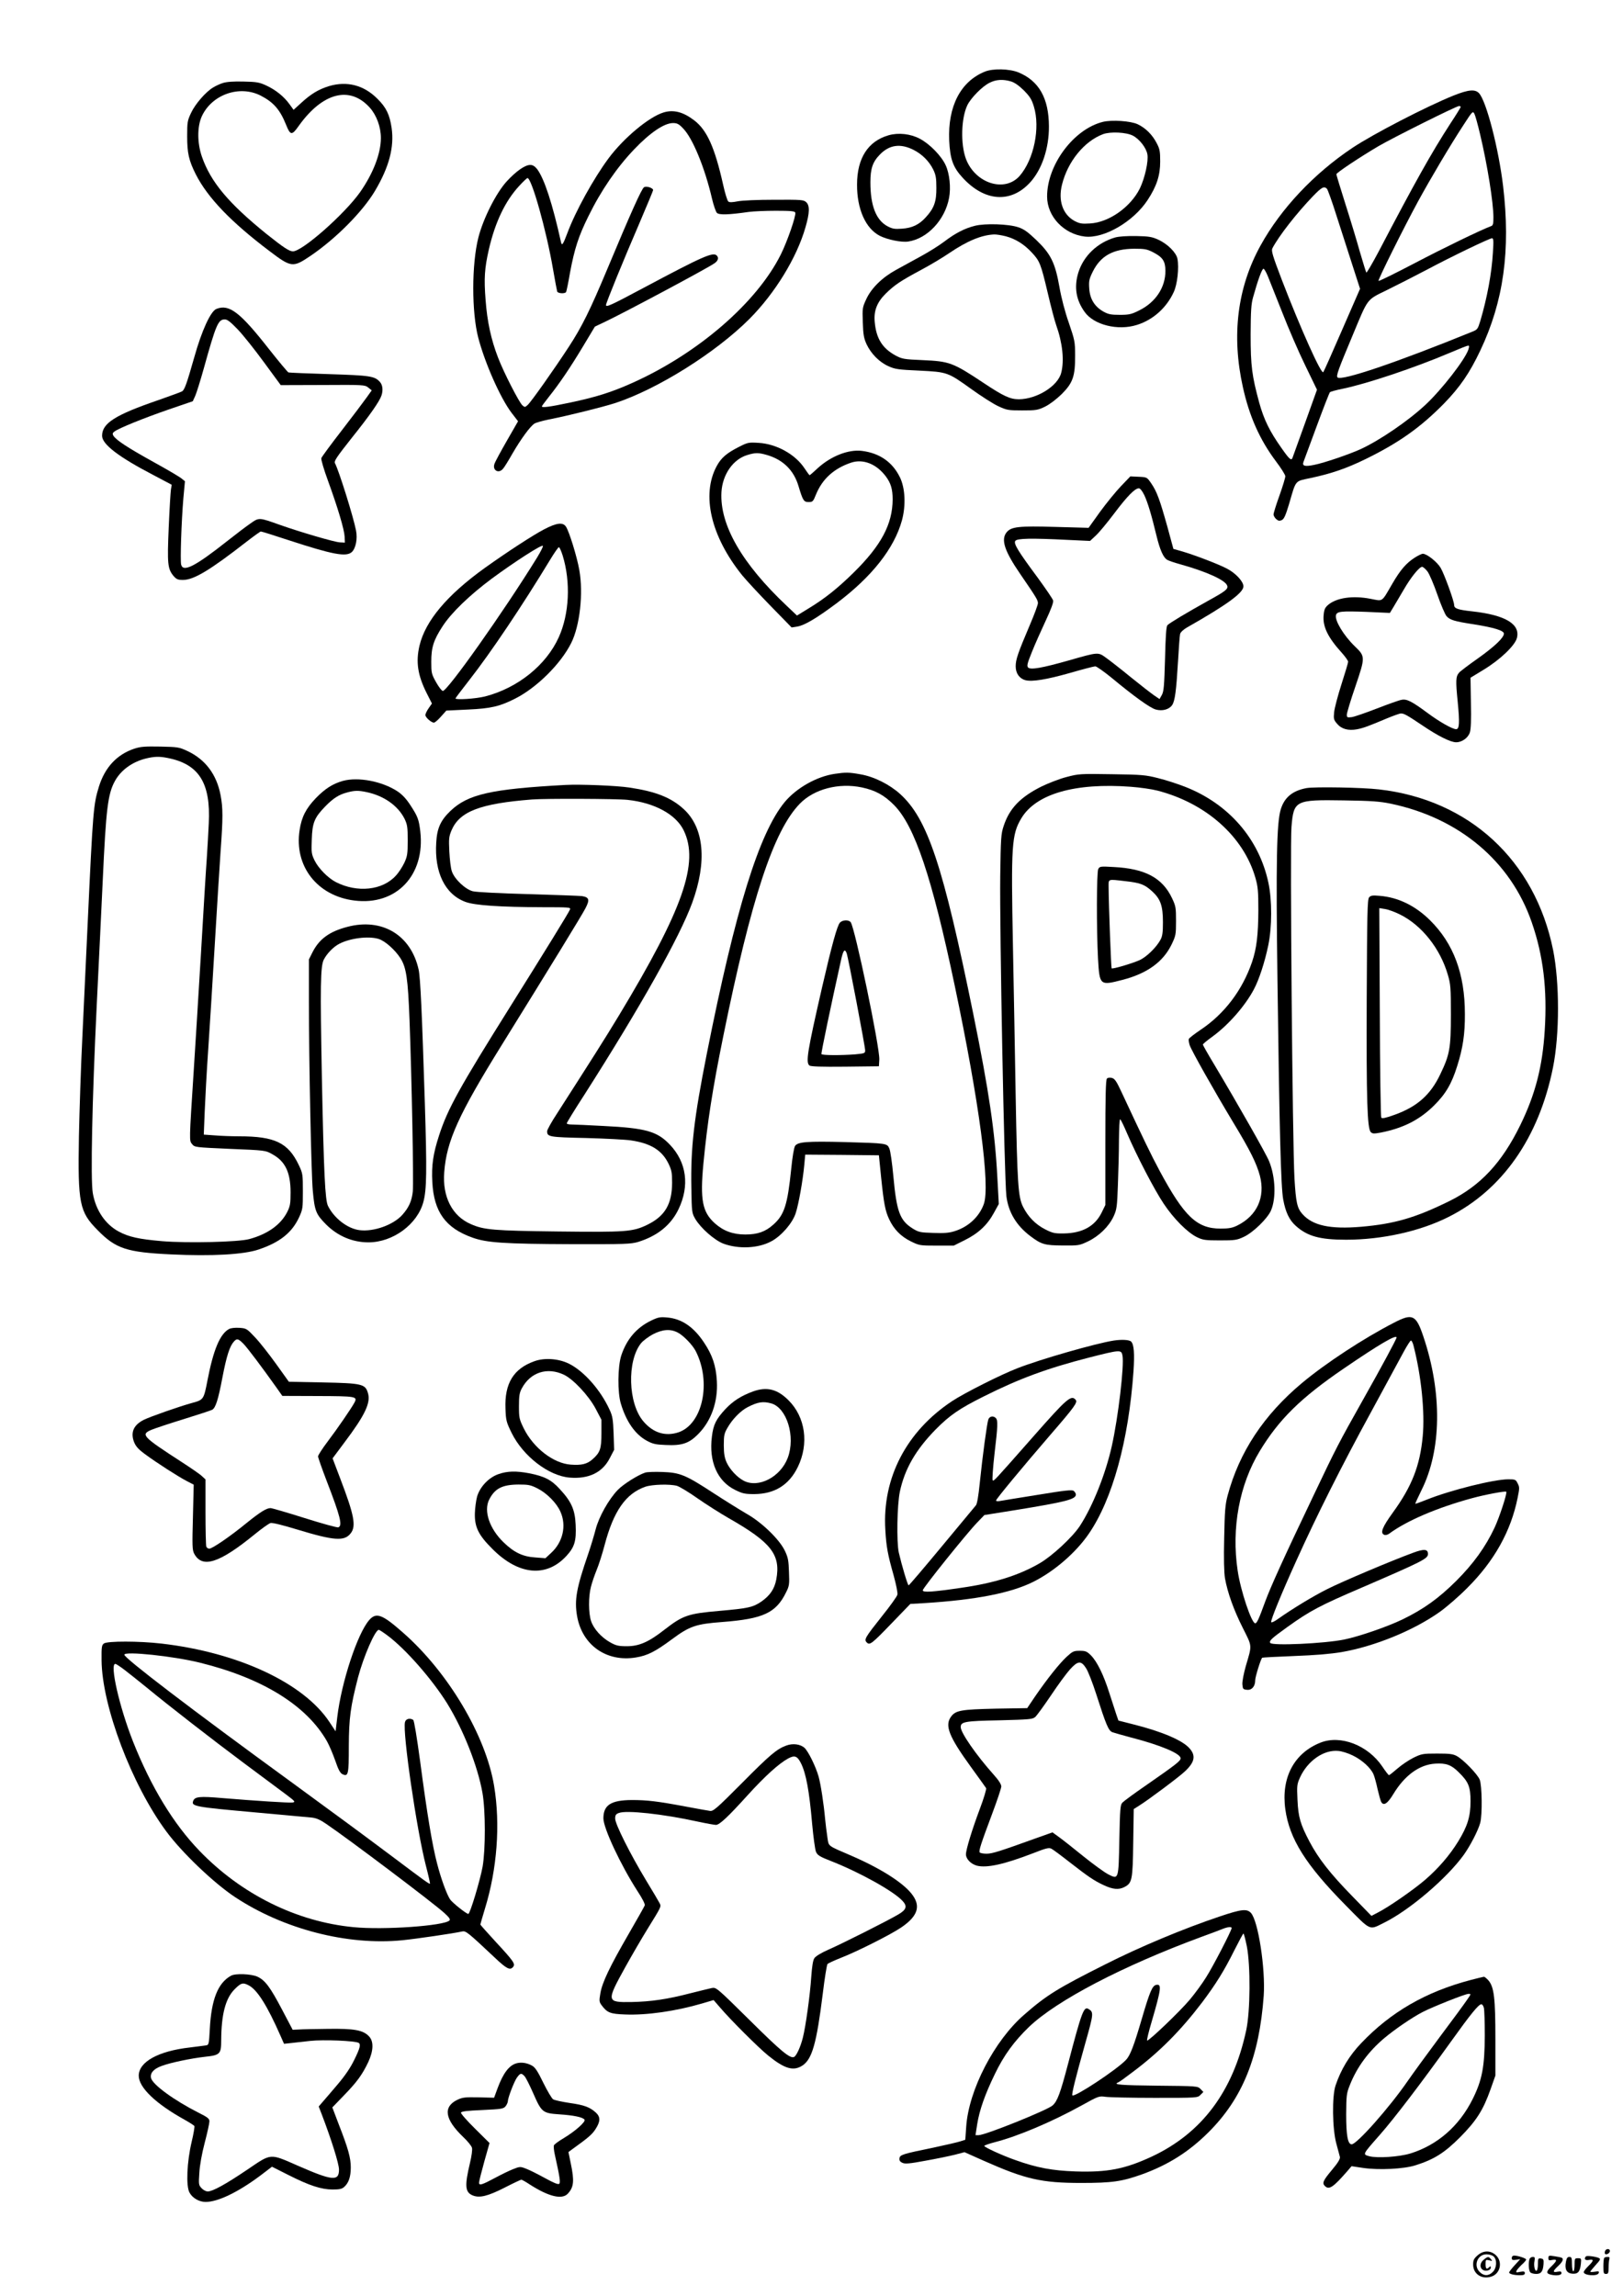 <?xml version="1.0" standalone="no"?>
<!DOCTYPE svg PUBLIC "-//W3C//DTD SVG 20010904//EN"
 "http://www.w3.org/TR/2001/REC-SVG-20010904/DTD/svg10.dtd">
<svg version="1.0" xmlns="http://www.w3.org/2000/svg"
 width="1240pt" height="1754pt" viewBox="0 0 1240 1754"
 preserveAspectRatio="xMidYMid meet">

<g transform="translate(0,1754) scale(0.1,-0.1)"
fill="#000000" stroke="none">
<path d="M7525 16993 c-186 -75 -284 -265 -273 -526 7 -143 29 -205 104 -286
167 -181 366 -195 513 -36 91 99 146 261 145 430 -1 215 -76 347 -233 412 -69
28 -194 31 -256 6z m199 -75 c27 -8 61 -32 98 -68 46 -47 60 -68 77 -124 50
-163 0 -405 -109 -530 -114 -129 -339 -57 -410 130 -42 113 -37 311 11 411 27
55 114 144 170 171 49 25 102 28 163 10z"/>
<path d="M1703 16906 c-23 -7 -57 -23 -76 -35 -56 -34 -136 -126 -167 -193
-28 -59 -30 -71 -30 -179 0 -129 13 -185 65 -289 91 -180 270 -366 564 -588
166 -126 179 -127 311 -38 194 131 400 338 495 498 108 182 148 334 127 481
-15 101 -41 156 -108 222 -104 105 -233 138 -371 97 -80 -25 -137 -59 -214
-130 l-56 -51 -32 44 c-42 58 -104 108 -177 142 -52 24 -73 28 -174 30 -76 2
-129 -2 -157 -11z m288 -96 c99 -51 148 -107 195 -224 32 -80 44 -82 94 -11
183 258 392 313 545 143 52 -58 85 -148 85 -232 0 -119 -59 -271 -159 -414
-119 -168 -441 -452 -513 -452 -28 0 -73 30 -201 132 -292 236 -427 398 -494
590 -37 106 -37 231 -1 310 77 166 287 240 449 158z"/>
<path d="M11105 16810 c-204 -82 -614 -294 -770 -398 -296 -197 -549 -466
-704 -747 -178 -322 -223 -688 -135 -1083 49 -222 129 -401 251 -564 40 -53
73 -105 73 -116 0 -12 -20 -78 -45 -148 -25 -69 -45 -134 -45 -144 0 -9 9 -25
20 -35 16 -14 25 -16 43 -8 17 8 29 34 56 124 55 188 41 171 167 198 158 34
272 73 419 145 255 125 419 242 598 424 122 126 195 232 277 405 178 375 232
766 174 1255 -34 286 -128 650 -184 710 -30 32 -80 28 -195 -18z m55 -87 c0
-3 -35 -61 -79 -127 -145 -224 -271 -449 -548 -978 -49 -92 -91 -164 -94 -160
-3 4 -25 75 -49 157 -23 83 -73 248 -111 367 -38 120 -69 222 -69 227 0 11
180 131 321 214 109 64 596 307 616 307 7 0 13 -3 13 -7z m148 -208 c56 -235
102 -523 102 -636 0 -48 -3 -61 -17 -66 -78 -29 -361 -166 -584 -283 -149 -78
-273 -139 -277 -136 -6 7 192 405 303 609 95 174 245 427 343 577 72 111 74
114 87 90 7 -14 26 -83 43 -155z m-1170 -417 c6 -6 39 -97 72 -202 34 -105 88
-274 121 -376 l60 -186 -137 -314 c-75 -173 -140 -319 -144 -323 -16 -18 -175
337 -317 706 -71 186 -81 221 -72 240 50 95 184 267 312 400 65 67 83 77 105
55z m1268 -488 c-9 -157 -44 -345 -96 -521 -19 -62 -22 -67 -62 -83 -582 -237
-1000 -378 -1029 -349 -12 12 5 58 116 323 120 288 104 267 261 344 73 36 209
105 302 154 195 104 481 241 501 242 12 0 13 -19 7 -110z m-1719 -181 c12 -30
61 -153 109 -274 47 -121 126 -304 176 -406 l90 -186 -91 -254 c-51 -140 -94
-260 -96 -266 -9 -25 -24 -12 -86 77 -89 126 -132 214 -168 343 -56 206 -66
281 -66 522 1 181 4 232 19 285 36 130 69 221 80 217 6 -2 21 -28 33 -58z
m1531 -561 c-28 -79 -202 -303 -326 -419 -131 -123 -352 -274 -499 -341 -86
-39 -276 -104 -352 -119 -72 -15 -94 -9 -82 23 5 13 50 136 101 273 51 138 96
254 101 259 4 4 49 17 100 27 187 39 545 159 814 273 72 31 135 56 142 56 9 0
9 -8 1 -32z"/>
<path d="M5070 16681 c-112 -34 -305 -195 -421 -351 -114 -154 -253 -405 -314
-570 -33 -88 -42 -101 -49 -69 -65 293 -127 483 -182 557 -18 22 -33 32 -53
32 -40 0 -107 -47 -180 -126 -81 -89 -179 -283 -216 -428 -52 -204 -52 -571
-1 -766 51 -194 168 -459 254 -573 l50 -65 -85 -148 c-47 -82 -90 -161 -95
-177 -18 -48 30 -78 64 -39 9 9 42 62 73 117 65 112 136 209 168 229 12 8 60
21 107 31 144 28 410 94 510 126 323 106 767 384 1026 643 195 196 362 468
428 700 32 110 34 166 5 192 -20 18 -38 19 -243 18 -127 0 -246 -5 -280 -12
-42 -8 -63 -9 -72 -1 -7 6 -25 63 -39 127 -64 286 -124 420 -223 494 -83 63
-156 82 -232 59z m149 -122 c73 -74 166 -300 221 -537 12 -51 29 -99 37 -108
17 -17 89 -15 243 7 36 5 129 9 208 9 114 0 144 -3 148 -14 8 -21 -60 -219
-111 -321 -184 -368 -633 -756 -1136 -981 -159 -71 -274 -107 -472 -149 -161
-34 -217 -41 -217 -29 0 3 24 35 53 72 83 104 164 224 262 387 l90 150 80 38
c151 72 760 397 831 444 30 19 38 44 20 61 -28 29 -109 -7 -561 -248 -249
-133 -285 -149 -285 -130 0 16 130 335 256 627 57 134 104 246 104 251 0 16
-50 33 -69 22 -18 -9 -102 -197 -281 -625 -131 -313 -194 -441 -294 -594 -113
-173 -288 -421 -315 -445 -20 -18 -22 -18 -40 -2 -26 24 -143 252 -186 365
-53 137 -83 275 -95 440 -13 164 -8 241 25 386 48 208 125 369 231 484 31 34
60 61 64 61 32 0 145 -402 195 -695 15 -88 30 -165 32 -172 6 -15 59 -18 68
-4 3 5 17 72 30 148 34 182 65 279 141 432 96 196 218 373 349 510 122 128
230 201 297 201 31 0 45 -7 77 -41z"/>
<path d="M8426 16609 c-222 -55 -426 -327 -426 -570 0 -152 127 -287 288 -306
147 -17 372 114 480 279 69 105 96 188 96 293 0 79 -3 97 -27 142 -33 64 -84
115 -145 144 -53 25 -197 35 -266 18z m229 -105 c50 -26 102 -92 111 -142 10
-52 -19 -182 -57 -261 -71 -143 -236 -260 -381 -268 -63 -4 -79 -1 -118 19
-90 49 -127 155 -96 278 44 177 170 331 313 385 56 21 178 15 228 -11z"/>
<path d="M6790 16507 c-158 -45 -242 -175 -242 -377 -1 -186 65 -335 173 -391
59 -30 167 -52 218 -44 147 22 281 166 312 333 15 78 4 185 -26 250 -32 70
-121 162 -197 202 -71 38 -163 48 -238 27z m190 -112 c65 -33 119 -87 150
-150 20 -41 24 -66 24 -140 1 -104 -17 -155 -80 -224 -51 -57 -105 -83 -184
-88 -55 -4 -72 -1 -110 19 -87 47 -130 157 -130 335 0 105 17 156 73 213 72
74 156 86 257 35z"/>
<path d="M7448 15815 c-77 -19 -149 -56 -233 -120 -38 -29 -119 -80 -180 -113
-60 -33 -145 -79 -188 -103 -106 -58 -189 -139 -228 -223 -30 -64 -31 -70 -27
-179 3 -94 8 -121 29 -167 34 -72 97 -136 166 -167 50 -23 75 -27 236 -34 215
-11 217 -11 401 -143 72 -52 163 -110 201 -128 67 -31 76 -33 185 -33 107 0
119 2 175 29 36 18 86 56 127 96 85 85 103 136 102 295 0 105 -3 117 -48 249
-29 82 -58 193 -72 275 -33 185 -66 251 -176 357 -64 61 -95 84 -138 98 -73
25 -253 31 -332 11z m237 -80 c74 -20 139 -60 200 -126 59 -64 67 -83 120
-307 24 -103 53 -214 65 -247 48 -135 62 -269 38 -362 -25 -102 -186 -202
-324 -203 -66 0 -118 24 -268 124 -235 156 -261 166 -466 175 -146 6 -158 9
-209 36 -100 55 -147 130 -158 256 -8 84 17 149 82 214 69 68 112 97 270 182
72 38 168 96 215 128 138 94 249 140 345 144 17 1 58 -6 90 -14z"/>
<path d="M8520 15726 c-135 -39 -241 -140 -281 -267 -34 -110 -19 -209 48
-302 70 -99 254 -145 399 -99 123 38 227 131 282 252 27 58 41 184 28 253 -9
47 -74 112 -144 145 -50 23 -72 27 -172 29 -72 1 -132 -3 -160 -11z m290 -113
c73 -38 93 -67 94 -140 1 -128 -75 -243 -202 -305 -58 -29 -76 -33 -147 -33
-67 0 -87 4 -125 25 -67 38 -103 96 -108 176 -4 57 -1 72 27 129 60 121 156
174 317 175 79 0 97 -3 144 -27z"/>
<path d="M1653 15180 c-44 -18 -112 -166 -169 -370 -57 -200 -74 -250 -94
-260 -10 -6 -92 -35 -182 -67 -329 -113 -428 -176 -428 -272 0 -65 127 -162
394 -301 l138 -73 -6 -36 c-3 -20 -11 -151 -17 -291 -12 -280 -8 -315 37 -370
22 -25 33 -30 72 -30 83 0 207 75 482 289 57 44 108 81 113 81 6 0 99 -29 208
-65 342 -112 444 -131 487 -92 30 28 45 101 32 165 -19 100 -131 459 -161 514
-8 16 14 48 127 191 141 176 215 283 229 327 13 40 8 80 -12 102 -40 45 -73
50 -388 60 -165 5 -305 11 -311 13 -5 1 -72 81 -147 176 -224 286 -306 348
-404 309z m164 -157 c41 -43 131 -156 201 -252 l127 -173 321 1 c313 2 321 1
347 -19 l27 -22 -40 -56 c-22 -31 -107 -144 -189 -250 -83 -107 -153 -202
-156 -212 -3 -10 19 -86 50 -170 75 -206 125 -373 128 -429 l2 -46 -39 2 c-44
3 -297 77 -456 133 -163 58 -160 58 -227 11 -32 -22 -110 -81 -173 -131 -249
-197 -341 -244 -356 -183 -8 32 2 329 17 507 l12 130 -25 20 c-13 12 -112 70
-219 129 -193 107 -282 165 -303 199 -8 14 -6 21 9 32 35 26 223 102 414 168
l184 63 19 42 c10 23 39 116 64 205 95 342 111 378 162 378 19 0 44 -20 99
-77z"/>
<path d="M5645 14126 c-93 -47 -135 -83 -169 -146 -119 -219 -45 -537 194
-834 32 -39 130 -145 218 -235 l160 -164 44 7 c55 9 149 65 300 178 270 203
440 419 499 633 31 115 25 247 -16 330 -57 116 -155 184 -291 201 -102 12
-235 -40 -335 -131 -32 -30 -61 -55 -63 -55 -3 0 -21 25 -41 55 -70 105 -213
184 -348 192 -79 5 -85 3 -152 -31z m216 -62 c122 -36 204 -116 240 -238 33
-110 40 -121 77 -121 31 0 35 4 56 57 49 120 138 200 269 244 91 30 192 -9
264 -104 39 -52 53 -98 53 -177 -1 -189 -87 -351 -297 -558 -122 -120 -221
-199 -341 -272 l-93 -57 -77 73 c-344 324 -514 620 -500 870 8 134 88 250 197
283 61 19 87 19 152 0z"/>
<path d="M8565 13827 c-39 -41 -111 -129 -160 -196 l-88 -123 -253 7 c-282 8
-339 2 -374 -42 -44 -56 -15 -143 105 -318 120 -175 135 -199 135 -222 0 -12
-27 -86 -61 -165 -93 -219 -109 -266 -109 -318 0 -54 29 -94 75 -106 52 -13
161 5 338 55 97 28 185 51 195 51 10 0 65 -39 123 -86 171 -142 297 -233 340
-244 50 -14 103 1 125 35 21 32 31 111 44 329 6 105 13 200 16 213 4 14 25 34
53 50 305 173 431 265 431 314 0 37 -59 101 -127 136 -62 33 -250 105 -348
133 l-60 17 -46 169 c-58 208 -81 270 -123 331 -33 48 -33 48 -96 51 l-64 3
-71 -74z m178 -70 c26 -56 54 -148 93 -310 26 -107 52 -166 81 -183 11 -7 55
-22 99 -34 204 -57 347 -122 360 -164 8 -25 -11 -41 -140 -112 -173 -96 -304
-175 -317 -190 -9 -10 -14 -88 -18 -257 -6 -204 -9 -247 -24 -275 l-18 -32
-44 30 c-24 17 -104 79 -178 139 -73 60 -157 125 -186 146 -62 45 -58 45 -286
-20 -205 -58 -291 -73 -310 -54 -11 12 -7 30 29 119 23 58 71 165 105 238 41
88 61 141 57 155 -3 12 -57 91 -119 176 -149 201 -184 258 -170 279 12 20 123
22 399 8 l172 -8 41 38 c24 21 88 98 143 171 101 134 159 193 189 193 10 0 26
-20 42 -53z"/>
<path d="M4158 13497 c-83 -43 -283 -173 -455 -296 -289 -208 -453 -404 -498
-593 -29 -124 -14 -226 55 -363 l40 -79 -25 -36 c-14 -20 -25 -43 -25 -52 0
-18 45 -58 65 -58 8 0 32 21 54 46 l41 46 167 8 c175 8 241 24 358 83 165 83
349 265 429 425 66 131 94 380 62 558 -17 98 -77 294 -102 331 -23 35 -70 30
-166 -20z m-54 -215 c-258 -418 -689 -1026 -721 -1020 -9 2 -32 32 -52 68 -34
61 -36 70 -36 155 0 111 18 166 87 272 68 104 204 235 374 362 175 129 387
266 392 251 2 -6 -18 -45 -44 -88z m195 14 c62 -202 51 -445 -30 -624 -96
-213 -314 -388 -563 -452 -71 -18 -226 -28 -226 -15 0 3 47 65 104 138 166
212 405 568 619 921 32 53 62 96 67 96 5 0 18 -29 29 -64z"/>
<path d="M10810 13281 c-66 -42 -111 -94 -173 -201 -84 -144 -68 -133 -167
-114 -134 26 -257 8 -321 -45 -26 -22 -32 -36 -36 -78 -9 -88 31 -171 139
-290 26 -29 48 -60 48 -68 0 -8 -23 -85 -51 -172 -28 -87 -53 -183 -56 -213
-5 -50 -3 -59 22 -88 34 -41 86 -55 152 -43 51 10 86 23 233 85 47 19 93 36
103 36 25 0 46 -12 164 -91 119 -81 216 -129 258 -129 45 0 91 33 105 75 8 25
11 97 8 227 l-3 191 100 61 c124 75 238 183 254 241 29 107 -87 177 -341 205
-111 12 -138 22 -138 48 0 30 -75 236 -103 284 -27 46 -106 108 -136 108 -9 0
-36 -13 -61 -29z m96 -106 c15 -20 49 -100 76 -178 27 -78 59 -152 70 -164 27
-29 58 -39 208 -62 156 -25 230 -48 230 -71 0 -31 -69 -97 -198 -189 -71 -50
-136 -99 -144 -109 -26 -29 -27 -61 -11 -222 16 -163 13 -210 -12 -210 -29 0
-130 58 -220 125 -119 88 -158 108 -198 99 -18 -3 -102 -33 -187 -66 -85 -33
-172 -63 -192 -66 -35 -4 -38 -3 -38 19 0 13 29 110 66 217 76 225 76 227 -7
307 -84 82 -152 195 -142 236 8 29 39 32 234 25 l178 -8 28 46 c15 25 50 84
78 132 54 94 119 174 140 174 8 0 26 -16 41 -35z"/>
<path d="M1026 11821 c-132 -44 -224 -142 -270 -289 -42 -137 -46 -178 -86
-1042 -11 -234 -29 -618 -40 -855 -12 -236 -23 -585 -27 -775 -9 -515 4 -577
143 -717 139 -142 223 -169 561 -185 314 -15 555 -1 668 37 161 54 254 127
309 244 29 63 30 71 30 201 0 130 -1 137 -31 200 -81 171 -183 220 -456 220
-56 0 -140 3 -186 7 l-84 6 7 176 c4 97 15 304 26 461 11 157 33 517 50 800
17 283 37 608 45 722 19 260 19 336 0 435 -30 157 -116 272 -253 336 -64 30
-74 31 -207 34 -117 2 -150 0 -199 -16z m250 -70 c243 -46 335 -190 319 -501
-3 -69 -10 -188 -15 -265 -6 -77 -26 -408 -45 -735 -20 -327 -44 -728 -55
-890 -35 -545 -35 -532 -12 -560 20 -24 21 -24 289 -36 268 -11 270 -11 322
-40 100 -54 141 -139 141 -292 0 -85 -3 -105 -25 -149 -49 -98 -150 -170 -290
-208 -82 -23 -474 -32 -667 -16 -175 15 -253 32 -330 73 -103 55 -176 162
-199 294 -18 104 -5 713 30 1434 17 338 37 768 46 955 25 546 39 659 92 757
46 85 133 148 238 174 63 15 99 17 161 5z"/>
<path d="M6379 11629 c-139 -20 -294 -108 -384 -216 -196 -238 -376 -820 -595
-1923 -98 -494 -124 -716 -118 -1025 3 -185 4 -191 30 -236 42 -71 147 -163
215 -189 116 -43 267 -36 366 18 77 41 161 138 186 214 23 70 55 251 66 371
l7 77 281 -2 282 -3 17 -169 c21 -202 31 -255 62 -321 36 -76 89 -130 164
-167 65 -32 70 -33 198 -33 l131 0 84 42 c103 51 172 115 222 207 l38 69 -11
203 c-18 347 -64 658 -184 1249 -231 1135 -349 1490 -559 1680 -81 73 -198
132 -302 150 -89 16 -114 16 -196 4z m206 -104 c103 -22 171 -59 246 -135 158
-160 289 -550 463 -1378 188 -893 273 -1533 222 -1671 -35 -96 -118 -173 -221
-205 -42 -14 -81 -17 -163 -14 -100 3 -112 5 -158 33 -99 62 -124 128 -149
404 -9 96 -22 189 -30 207 -17 41 -20 41 -340 50 -291 7 -360 2 -381 -30 -8
-14 -20 -83 -29 -175 -28 -273 -52 -350 -136 -425 -61 -55 -121 -76 -215 -76
-94 0 -167 27 -232 85 -96 86 -114 179 -88 455 30 314 69 567 152 975 213
1050 384 1570 585 1776 109 112 297 161 474 124z"/>
<path d="M6417 10492 c-21 -23 -62 -172 -136 -493 -113 -493 -126 -574 -97
-598 9 -8 90 -11 272 -9 l259 3 3 51 c5 90 -187 1012 -219 1050 -16 20 -63 17
-82 -4z m52 -234 c11 -31 141 -712 141 -742 0 -22 -5 -23 -77 -30 -105 -8
-251 -8 -257 2 -4 6 72 368 149 715 17 79 29 94 44 55z"/>
<path d="M8150 11605 c-52 -13 -140 -47 -195 -74 -161 -81 -243 -167 -287
-301 -20 -60 -22 -91 -26 -380 -5 -418 31 -2307 47 -2447 15 -122 76 -225 184
-306 84 -63 108 -70 247 -71 120 -1 127 0 192 31 84 40 160 114 196 191 24 53
27 71 33 242 4 102 8 256 8 343 1 86 4 157 9 157 4 0 27 -46 51 -103 77 -179
211 -436 282 -542 76 -114 181 -220 255 -256 44 -21 62 -24 174 -24 115 0 130
2 183 27 71 33 179 138 207 200 41 93 35 259 -14 378 -21 53 -235 430 -423
745 -46 76 -83 142 -83 146 0 4 32 31 71 59 123 89 251 235 318 361 40 74 85
212 111 339 29 139 29 345 1 476 -71 336 -304 604 -637 734 -56 22 -149 52
-206 66 -94 24 -124 27 -353 30 -241 4 -254 3 -345 -21z m490 -75 c69 -5 160
-18 202 -29 373 -96 660 -352 750 -668 19 -67 22 -102 22 -248 -1 -186 -13
-290 -48 -393 -74 -216 -211 -397 -394 -519 -46 -31 -86 -62 -89 -69 -3 -7 0
-28 6 -47 15 -44 182 -340 333 -591 131 -216 178 -312 204 -408 42 -164 -22
-305 -174 -380 -37 -18 -64 -23 -127 -23 -180 0 -277 92 -464 439 -69 129
-123 241 -292 603 -39 84 -52 103 -74 109 -16 4 -31 2 -38 -5 -9 -9 -12 -137
-12 -489 l0 -477 -28 -57 c-51 -105 -148 -158 -289 -160 -70 -1 -85 2 -144 32
-74 38 -131 97 -169 174 -36 74 -43 176 -55 836 -5 316 -15 836 -21 1155 -15
769 -10 850 64 974 112 187 410 273 837 241z"/>
<path d="M8391 10902 c-13 -24 -14 -457 -2 -685 12 -205 13 -207 187 -162 189
49 310 137 375 270 32 67 34 75 34 180 0 102 -2 114 -31 175 -73 154 -205 225
-445 237 -101 6 -107 5 -118 -15z m207 -93 c116 -13 147 -25 206 -79 63 -58
81 -110 81 -235 0 -79 -4 -107 -19 -134 -31 -58 -108 -133 -161 -156 -59 -26
-205 -69 -212 -62 -4 5 -22 475 -23 615 0 71 -12 67 128 51z"/>
<path d="M2620 11575 c-78 -22 -136 -59 -207 -132 -75 -78 -109 -144 -124
-244 -43 -275 135 -503 419 -538 320 -40 542 194 503 529 -11 91 -19 113 -76
200 -31 48 -61 80 -98 105 -117 77 -300 112 -417 80z m182 -86 c132 -28 239
-104 289 -204 21 -44 24 -63 24 -165 0 -103 -3 -121 -26 -171 -15 -31 -43 -75
-64 -97 -101 -113 -295 -134 -459 -50 -59 30 -133 105 -162 164 -24 49 -26 61
-22 161 4 128 20 167 101 251 62 64 106 92 167 108 58 16 87 17 152 3z"/>
<path d="M4320 11544 c-570 -31 -745 -71 -879 -199 -74 -71 -102 -131 -108
-240 -15 -229 67 -396 222 -454 71 -27 265 -40 594 -41 199 0 213 -1 206 -17
-8 -22 -197 -328 -454 -738 -392 -625 -481 -786 -546 -987 -46 -141 -59 -230
-52 -358 12 -227 101 -351 307 -424 109 -39 240 -48 755 -50 411 -1 455 1 510
17 148 46 251 129 309 250 86 179 62 358 -65 492 -97 103 -185 128 -509 144
-111 6 -220 11 -241 11 -22 0 -39 4 -39 9 0 5 61 105 137 222 425 666 727
1203 822 1464 114 313 91 572 -66 715 -96 88 -213 134 -414 164 -99 15 -375
26 -489 20z m475 -114 c206 -22 370 -111 429 -234 119 -246 -5 -601 -494
-1411 -113 -187 -205 -331 -473 -749 -43 -65 -77 -127 -77 -137 0 -43 15 -46
297 -52 147 -4 301 -12 342 -18 152 -22 238 -75 288 -177 24 -50 28 -68 28
-147 -1 -163 -54 -254 -188 -320 -113 -55 -161 -58 -687 -52 -489 6 -563 12
-662 56 -143 61 -219 209 -204 397 18 239 109 439 441 974 371 598 611 989
638 1042 34 65 29 84 -27 93 -17 2 -201 9 -409 15 -221 6 -398 15 -425 22 -58
15 -141 94 -160 153 -8 22 -16 90 -19 150 -5 99 -3 115 17 163 62 144 219 204
615 235 98 8 649 6 730 -3z"/>
<path d="M9982 11520 c-107 -20 -169 -71 -197 -163 -31 -103 -37 -398 -25
-1302 15 -1146 26 -1581 44 -1678 18 -97 46 -156 96 -201 88 -79 183 -106 384
-106 273 0 564 64 781 173 412 206 692 605 800 1142 51 253 51 647 1 898 -139
686 -642 1149 -1331 1227 -128 15 -490 21 -553 10z m643 -119 c523 -109 917
-440 1078 -907 88 -253 119 -513 99 -825 -17 -277 -72 -489 -187 -724 -141
-288 -305 -463 -542 -580 -260 -128 -419 -174 -674 -196 -237 -20 -371 9 -449
98 -40 45 -49 89 -60 271 -15 257 -35 2549 -23 2685 17 203 28 209 398 203
213 -3 278 -8 360 -25z"/>
<path d="M10460 10685 c-13 -16 -15 -126 -18 -770 -3 -778 4 -995 31 -1023 14
-13 24 -13 79 -3 170 34 294 97 404 206 90 89 135 167 177 301 44 138 60 247
59 399 0 306 -87 538 -266 715 -113 112 -245 176 -386 187 -55 5 -68 2 -80
-12z m235 -130 c167 -82 309 -261 367 -462 21 -71 23 -99 23 -303 0 -259 -9
-306 -81 -456 -75 -158 -177 -248 -350 -310 -70 -25 -95 -30 -101 -21 -4 7
-10 369 -11 806 l-4 794 44 -7 c23 -3 75 -22 113 -41z"/>
<path d="M2654 10460 c-138 -36 -216 -93 -268 -197 l-26 -52 0 -318 c0 -450
18 -1329 30 -1451 14 -153 24 -177 101 -255 89 -89 202 -137 324 -137 187 0
375 138 420 310 25 93 27 234 11 750 -22 691 -34 965 -48 1025 -59 263 -279
395 -544 325z m238 -92 c49 -15 125 -82 167 -147 45 -70 58 -155 70 -476 17
-452 32 -1235 25 -1305 -8 -75 -30 -124 -81 -181 -69 -76 -216 -129 -325 -116
-91 11 -194 89 -242 185 -22 44 -32 242 -47 989 -13 694 -11 842 15 893 25 48
74 98 119 121 83 43 222 60 299 37z"/>
<path d="M4974 7452 c-111 -54 -186 -142 -227 -265 -28 -85 -30 -285 -3 -371
41 -136 109 -233 197 -281 46 -25 68 -30 145 -33 123 -6 178 12 247 82 101
101 153 248 144 406 -7 119 -34 199 -99 296 -79 119 -171 181 -281 190 -54 5
-69 2 -123 -24z m204 -91 c43 -22 112 -93 137 -141 122 -237 54 -558 -131
-621 -100 -33 -193 -5 -268 83 -118 137 -127 462 -18 598 16 19 57 50 91 68
74 38 133 42 189 13z"/>
<path d="M10650 7436 c-230 -118 -520 -308 -702 -460 -292 -244 -480 -528
-569 -861 -18 -68 -22 -116 -26 -322 -4 -161 -1 -264 6 -309 20 -111 67 -242
136 -379 73 -146 72 -126 23 -292 -16 -58 -28 -118 -26 -140 3 -35 6 -38 35
-41 37 -4 63 26 63 73 0 26 42 160 53 172 3 2 112 8 243 13 162 6 280 16 364
30 253 44 550 165 750 307 52 37 147 119 210 183 206 205 334 434 385 689 15
73 15 82 0 110 -14 29 -19 31 -71 31 -110 0 -443 -83 -622 -155 -47 -19 -87
-33 -89 -32 -1 2 20 48 47 103 154 307 160 744 15 1174 -56 167 -83 180 -225
106z m20 -113 c0 -11 -115 -225 -255 -473 -189 -336 -206 -369 -380 -735 -227
-475 -327 -696 -369 -810 -48 -132 -63 -165 -76 -165 -28 0 -112 250 -134 402
-49 325 13 657 169 914 147 242 312 405 640 629 269 184 405 264 405 238z
m129 -60 c60 -232 88 -511 71 -693 -21 -227 -83 -384 -229 -585 -81 -112 -98
-156 -65 -169 10 -4 26 0 38 9 134 99 366 198 630 270 102 28 257 57 264 50 9
-9 -51 -192 -89 -274 -69 -147 -161 -275 -293 -407 -134 -133 -249 -216 -410
-294 -113 -55 -333 -131 -446 -154 -153 -31 -551 -49 -565 -26 -10 17 10 35
134 124 169 121 244 161 566 299 468 202 505 221 505 257 0 37 -30 40 -113 9
-164 -60 -547 -222 -657 -278 -110 -55 -267 -151 -375 -227 -27 -20 -51 -31
-53 -25 -5 14 77 215 193 471 153 339 346 724 568 1130 112 206 225 414 251
463 26 48 51 87 56 87 5 0 14 -17 19 -37z"/>
<path d="M1750 7388 c-69 -37 -120 -159 -165 -393 -28 -145 -30 -148 -115
-171 -99 -27 -324 -106 -372 -130 -77 -39 -102 -95 -74 -169 14 -34 32 -55 84
-93 92 -68 256 -173 320 -206 l52 -27 -6 -247 c-6 -218 -5 -251 9 -279 61
-116 191 -75 462 146 55 45 110 84 122 87 14 4 97 -17 205 -50 280 -85 359
-91 407 -29 44 55 27 140 -80 420 l-58 153 88 118 c160 212 205 307 182 381
-20 69 -45 75 -345 81 l-259 5 -96 134 c-53 74 -125 166 -161 204 -64 68 -67
70 -120 74 -33 2 -65 -1 -80 -9z m112 -115 c33 -35 139 -176 250 -332 l45 -64
272 -1 c291 -1 304 -3 279 -50 -21 -40 -132 -202 -205 -298 -40 -53 -73 -104
-73 -113 0 -9 30 -94 66 -188 105 -272 122 -341 89 -354 -9 -3 -125 29 -258
71 -133 42 -250 76 -260 76 -31 0 -79 -30 -182 -113 -123 -101 -263 -197 -286
-197 -9 0 -20 7 -23 16 -3 9 -6 128 -6 264 l0 249 -27 25 c-14 14 -84 62 -155
108 -301 195 -315 210 -231 246 26 11 138 48 248 82 110 34 207 66 216 71 26
14 46 75 79 250 31 161 55 236 87 271 23 26 34 23 75 -19z"/>
<path d="M8510 7300 c-140 -22 -561 -143 -735 -211 -128 -49 -409 -191 -501
-252 -349 -231 -534 -587 -510 -982 7 -129 19 -192 63 -347 20 -73 33 -137 29
-150 -3 -13 -55 -86 -117 -163 -130 -164 -139 -179 -117 -201 23 -24 39 -11
194 150 l139 144 105 6 c398 25 662 77 835 163 161 81 324 222 423 366 181
263 305 712 342 1242 9 135 4 205 -18 227 -14 14 -71 17 -132 8z m66 -115 c14
-76 -32 -469 -82 -693 -48 -214 -146 -459 -244 -609 -56 -85 -210 -228 -306
-284 -158 -92 -347 -152 -601 -188 -217 -32 -293 -37 -293 -19 0 17 339 439
417 519 l54 56 232 37 c393 64 467 83 467 120 0 7 -7 19 -16 27 -13 10 -59 6
-277 -30 -144 -23 -274 -44 -289 -47 -16 -3 -28 -1 -28 4 0 11 204 257 417
504 183 211 207 246 192 264 -34 42 -66 14 -325 -280 -306 -347 -301 -342
-310 -333 -4 4 2 94 14 200 26 218 27 258 10 275 -19 19 -48 14 -57 -11 -10
-27 -44 -276 -66 -491 -9 -90 -20 -156 -29 -165 -7 -9 -124 -150 -260 -313
-136 -164 -250 -298 -254 -298 -7 0 -52 151 -75 250 -18 81 -13 365 8 465 37
174 121 320 274 476 108 109 179 158 367 252 273 137 486 215 805 297 240 61
246 61 255 15z"/>
<path d="M4083 7142 c-160 -57 -229 -170 -221 -363 3 -90 7 -103 47 -185 88
-178 283 -328 443 -341 145 -12 250 38 306 147 l34 65 -4 125 c-4 106 -8 133
-30 180 -69 152 -198 298 -313 354 -78 38 -185 46 -262 18z m225 -103 c72 -34
190 -160 243 -260 l44 -84 0 -105 c0 -118 -10 -146 -69 -198 -41 -36 -83 -46
-165 -40 -132 9 -285 127 -359 276 -35 72 -37 81 -37 171 0 79 4 103 22 136
66 123 194 164 321 104z"/>
<path d="M5753 6911 c-90 -33 -153 -73 -212 -136 -70 -76 -91 -117 -102 -209
-24 -190 41 -340 177 -407 57 -28 74 -32 147 -32 155 1 265 69 332 206 87 178
59 382 -71 511 -85 85 -165 105 -271 67z m139 -91 c120 -34 187 -254 127 -415
-55 -147 -223 -235 -337 -176 -50 26 -107 87 -131 141 -15 34 -21 66 -21 130
0 75 3 91 29 135 37 65 100 129 153 156 78 40 117 46 180 29z"/>
<path d="M3810 6280 c-75 -25 -143 -97 -165 -172 -8 -30 -16 -89 -17 -130 -2
-104 28 -165 136 -272 199 -199 411 -218 564 -51 62 68 76 114 70 238 -5 114
-32 176 -120 271 -65 72 -118 99 -235 122 -100 19 -167 17 -233 -6z m297 -110
c71 -36 146 -111 175 -178 48 -107 18 -234 -73 -316 l-42 -39 -77 6 c-95 6
-161 37 -241 114 -109 104 -156 242 -111 329 43 84 99 113 223 114 76 0 93 -3
146 -30z"/>
<path d="M4929 6291 c-57 -19 -166 -88 -209 -132 -70 -73 -144 -205 -169 -301
-12 -46 -37 -130 -57 -188 -91 -264 -106 -352 -85 -475 39 -222 225 -353 449
-316 88 14 149 45 277 140 135 100 183 116 385 131 311 24 409 69 486 227 24
47 26 61 22 155 -3 89 -7 111 -32 163 -42 87 -176 216 -289 280 -48 28 -163
99 -255 159 -216 141 -256 157 -392 162 -58 2 -117 0 -131 -5z m243 -101 c20
-6 90 -48 155 -94 66 -46 173 -114 239 -152 327 -186 400 -280 365 -469 -14
-73 -48 -123 -114 -169 -64 -44 -103 -52 -319 -71 -242 -21 -280 -34 -423
-145 -119 -93 -192 -125 -285 -125 -64 0 -83 4 -129 30 -66 37 -125 102 -145
162 -20 59 -21 187 -1 262 8 32 27 88 43 127 16 38 44 125 62 194 68 257 161
391 310 443 52 18 187 22 242 7z"/>
<path d="M2821 5165 c-90 -103 -212 -473 -244 -740 l-13 -110 -47 71 c-197
298 -697 531 -1282 599 -172 20 -414 20 -441 1 -17 -13 -19 -27 -18 -128 3
-350 231 -952 494 -1307 120 -163 365 -396 525 -502 370 -245 860 -372 1280
-330 108 11 389 52 456 67 28 6 43 -6 247 -198 93 -88 119 -101 142 -73 19 23
5 43 -131 190 -65 71 -119 131 -119 134 0 3 16 58 35 121 93 302 119 643 70
938 -63 383 -350 867 -695 1170 -160 141 -205 158 -259 97z m138 -117 c140
-104 342 -335 458 -521 124 -202 233 -478 269 -682 24 -136 24 -433 1 -565
-20 -108 -96 -360 -109 -360 -15 0 -124 87 -140 112 -26 41 -68 155 -98 271
-37 139 -77 380 -130 782 -25 184 -46 313 -53 317 -26 17 -57 8 -63 -17 -19
-78 88 -817 160 -1097 19 -73 33 -135 31 -137 -5 -4 -36 18 -290 209 -235 176
-420 312 -765 564 -768 559 -1280 950 -1280 976 0 29 377 -11 578 -61 478
-118 814 -326 970 -600 17 -30 45 -96 63 -147 24 -71 38 -96 56 -105 44 -20
48 -3 48 216 1 215 13 300 70 522 42 160 131 365 159 365 5 0 34 -19 65 -42z
m-2006 -265 c34 -26 109 -86 167 -133 166 -137 506 -401 745 -579 121 -90 260
-194 309 -230 83 -62 86 -66 60 -70 -31 -3 -270 12 -536 34 -173 15 -210 11
-222 -22 -16 -41 13 -46 469 -87 215 -20 411 -38 437 -40 35 -4 65 -17 110
-48 174 -118 819 -604 904 -682 36 -33 46 -47 38 -56 -41 -41 -504 -74 -734
-51 -435 42 -856 251 -1176 583 -199 206 -370 488 -507 833 -105 265 -180 595
-136 595 6 0 38 -21 72 -47z"/>
<path d="M8148 4883 c-57 -54 -144 -163 -238 -299 l-62 -92 -242 -4 c-262 -6
-304 -13 -339 -60 -51 -68 -18 -152 150 -384 60 -83 113 -156 117 -163 4 -6
-17 -77 -48 -159 -60 -160 -106 -311 -106 -347 0 -35 37 -73 82 -86 76 -20
209 9 432 95 99 39 121 44 139 34 12 -6 73 -51 134 -99 148 -115 190 -144 265
-179 70 -33 115 -37 158 -15 60 31 64 53 68 338 l4 258 41 26 c68 42 309 222
350 262 75 70 85 120 35 176 -53 61 -212 129 -433 184 l-110 28 -17 49 c-9 27
-33 100 -53 163 -44 139 -93 238 -140 286 -31 31 -42 35 -86 35 -46 0 -54 -4
-101 -47z m151 -88 c15 -24 49 -111 75 -192 78 -243 95 -283 125 -295 14 -5
78 -23 141 -40 226 -58 380 -123 380 -159 0 -20 -30 -44 -266 -208 -89 -61
-170 -121 -179 -131 -16 -17 -18 -50 -23 -280 -6 -312 -5 -308 -86 -267 -30
16 -114 77 -186 135 -73 59 -156 125 -185 146 l-54 39 -118 -42 c-294 -106
-340 -120 -385 -121 -26 0 -50 5 -53 10 -8 13 10 67 96 297 38 101 69 194 69
207 0 16 -21 49 -61 93 -130 146 -249 317 -249 360 0 41 30 47 296 52 233 6
254 8 274 26 12 11 66 85 120 165 53 80 119 169 145 198 61 67 85 69 124 7z"/>
<path d="M10090 4229 c-203 -80 -303 -268 -270 -509 31 -226 156 -425 460
-733 199 -202 178 -192 295 -134 196 97 481 341 609 519 51 72 109 185 125
243 17 61 14 288 -4 331 -17 42 -125 153 -175 180 -29 16 -56 19 -150 19 -110
0 -119 -2 -181 -32 -36 -18 -91 -55 -123 -83 -31 -27 -60 -50 -64 -50 -4 0
-27 30 -51 66 -109 162 -318 243 -471 183z m246 -99 c72 -35 137 -95 158 -144
8 -19 22 -70 31 -113 10 -43 22 -86 27 -96 18 -35 49 -15 93 58 87 144 200
226 321 233 82 5 122 -9 178 -65 76 -74 91 -112 91 -223 0 -116 -23 -190 -94
-306 -66 -107 -150 -204 -251 -292 -87 -75 -276 -207 -364 -252 l-48 -25 -147
151 c-168 172 -257 286 -325 414 -71 135 -87 188 -93 321 -5 109 -4 119 19
171 59 129 183 214 293 203 27 -2 77 -18 111 -35z"/>
<path d="M6007 4206 c-73 -27 -124 -70 -338 -286 -197 -198 -220 -217 -245
-213 -16 2 -99 17 -184 33 -218 41 -297 50 -413 50 -159 -1 -217 -38 -217
-140 0 -75 133 -358 260 -555 37 -56 60 -101 56 -110 -3 -8 -58 -106 -123
-218 -145 -251 -202 -370 -216 -453 -10 -58 -9 -66 9 -91 43 -58 67 -67 179
-71 165 -7 388 25 589 84 l88 26 46 -53 c83 -98 296 -310 370 -370 127 -103
194 -122 263 -77 74 49 108 170 155 548 14 118 31 220 36 227 5 6 53 28 106
49 119 46 381 178 458 231 122 83 149 157 89 243 -62 90 -234 201 -460 300
-201 87 -182 72 -194 148 -6 37 -13 99 -17 137 -10 112 -33 265 -50 325 -22
77 -78 191 -107 218 -31 29 -90 37 -140 18z m112 -134 c39 -77 64 -211 86
-465 9 -99 22 -194 29 -212 12 -27 27 -37 122 -74 215 -85 468 -226 537 -299
41 -42 33 -69 -28 -105 -73 -44 -436 -227 -538 -271 -54 -24 -95 -49 -105 -64
-11 -16 -18 -62 -24 -144 -9 -138 -42 -376 -64 -463 -18 -72 -50 -141 -68
-148 -31 -12 -97 42 -337 280 -252 249 -257 253 -290 247 -19 -4 -92 -22 -164
-40 -177 -46 -301 -64 -449 -67 -194 -3 -195 2 -48 268 49 88 125 219 169 290
108 175 106 170 92 198 -6 12 -52 90 -102 172 -122 202 -237 431 -237 473 0
26 5 35 28 43 57 23 335 -7 604 -66 65 -14 127 -25 138 -25 27 0 93 62 245
230 128 141 236 239 306 277 50 27 70 20 98 -35z"/>
<path d="M9320 2901 c-275 -92 -610 -232 -875 -366 -362 -182 -449 -235 -619
-384 -229 -198 -425 -576 -444 -856 l-7 -100 -37 -12 c-21 -7 -116 -29 -210
-49 -235 -48 -252 -54 -256 -81 -2 -16 4 -26 22 -34 20 -10 55 -7 178 16 84
15 185 36 225 46 l72 19 148 -66 c318 -141 440 -169 743 -169 238 0 312 11
466 66 201 73 357 172 505 319 262 260 390 577 424 1045 14 206 -42 573 -98
633 -31 33 -73 28 -237 -27z m90 -89 c0 -18 -142 -293 -195 -376 -31 -50 -87
-126 -124 -170 -75 -90 -318 -322 -327 -313 -3 3 12 68 35 144 73 250 78 290
35 281 -30 -5 -50 -53 -110 -258 -61 -208 -89 -282 -122 -316 -73 -76 -393
-287 -409 -270 -7 7 25 136 99 399 64 226 65 237 24 261 -35 22 -52 -23 -155
-416 -60 -228 -82 -288 -119 -321 -40 -36 -514 -227 -565 -227 l-24 0 13 84
c17 108 61 231 134 381 70 146 148 252 263 363 212 202 715 465 1317 687 69
25 141 52 160 60 40 16 70 19 70 7z m116 -139 c29 -149 27 -497 -5 -643 -100
-466 -339 -785 -722 -964 -205 -95 -338 -121 -582 -113 -177 6 -296 28 -460
87 -100 35 -237 98 -237 108 0 4 37 17 83 29 175 45 434 155 657 278 132 73
136 75 185 68 28 -4 197 -8 377 -8 326 0 328 0 350 23 l22 22 -22 23 c-22 22
-26 22 -332 25 -276 3 -341 8 -297 25 7 2 57 38 112 80 203 152 366 316 530
532 105 140 168 241 247 400 35 69 65 125 68 125 4 0 15 -44 26 -97z"/>
<path d="M1765 2448 c-100 -55 -150 -181 -162 -406 -6 -114 -8 -123 -27 -126
-12 -2 -68 -9 -124 -16 -242 -27 -392 -110 -392 -216 0 -90 131 -215 352 -337
37 -21 70 -42 73 -47 3 -5 -6 -60 -21 -122 -36 -153 -44 -337 -16 -387 23 -42
74 -71 123 -71 94 0 247 74 415 199 l92 70 125 -63 c160 -81 252 -111 338
-111 53 0 72 4 89 20 34 30 50 77 50 149 0 72 -19 142 -92 329 l-49 129 88 91
c102 105 141 160 186 254 41 88 43 159 7 197 -45 49 -114 61 -315 58 -99 -1
-200 -3 -224 -5 l-45 -2 -81 154 c-91 173 -130 225 -189 252 -47 21 -168 26
-201 7z m134 -73 c66 -33 143 -156 245 -388 l26 -59 47 5 c27 3 95 11 153 17
101 11 344 1 370 -15 18 -11 11 -40 -34 -131 -29 -60 -71 -121 -127 -187 -46
-54 -97 -114 -114 -133 l-30 -35 24 -62 c74 -194 131 -376 131 -420 0 -91 -50
-86 -315 30 -217 95 -199 96 -385 -30 -167 -113 -266 -167 -303 -167 -13 0
-34 11 -47 25 -22 23 -23 30 -17 117 3 57 19 146 41 230 20 76 36 149 36 163
0 21 -12 31 -82 66 -186 94 -351 214 -364 265 -9 37 19 70 79 92 68 26 228 59
335 71 113 12 122 21 122 125 1 196 32 318 100 388 50 51 65 56 109 33z"/>
<path d="M11235 2415 c-342 -90 -610 -245 -836 -483 -89 -93 -154 -200 -195
-322 -28 -82 -25 -333 6 -445 12 -44 24 -89 27 -101 3 -15 -13 -43 -61 -100
-67 -80 -76 -100 -54 -122 32 -32 63 -12 175 117 l29 34 86 -13 c121 -18 313
-9 403 20 142 45 220 94 340 214 126 127 177 208 234 369 l36 102 0 280 c0
311 -10 395 -52 446 -14 16 -30 29 -36 29 -7 -1 -52 -12 -102 -25z m-27 -152
c-18 -27 -111 -154 -208 -283 -96 -129 -206 -280 -244 -335 -141 -205 -390
-485 -429 -485 -30 0 -42 68 -42 230 1 143 3 160 27 220 54 138 143 259 264
361 81 68 214 159 294 200 78 40 324 138 348 138 23 1 22 0 -10 -46z m129 -60
c4 -16 7 -111 7 -213 -1 -236 -20 -339 -93 -485 -103 -206 -269 -351 -476
-415 -86 -26 -252 -37 -313 -21 -52 15 -55 10 78 161 112 127 317 396 545 714
151 211 212 286 233 286 7 0 15 -12 19 -27z"/>
<path d="M3946 1779 c-57 -16 -102 -76 -145 -192 l-26 -71 -118 3 c-103 2
-123 0 -163 -19 -111 -54 -96 -149 45 -284 34 -32 64 -69 67 -83 4 -13 -3 -64
-15 -114 -42 -176 -38 -225 20 -249 52 -22 116 -6 244 59 66 34 124 61 128 61
4 0 34 -16 65 -37 145 -93 246 -117 290 -70 46 49 51 97 23 230 l-18 88 31 23
c124 89 151 113 177 154 37 58 37 91 2 124 -46 42 -88 58 -201 74 -59 9 -115
21 -126 28 -10 6 -44 63 -75 126 -42 87 -63 119 -86 131 -39 22 -83 28 -119
18z m62 -99 c10 -11 39 -69 65 -128 65 -148 72 -154 200 -163 109 -7 182 -22
193 -41 10 -16 -73 -89 -158 -140 -39 -23 -73 -48 -76 -56 -3 -9 0 -40 7 -71
38 -171 44 -212 34 -222 -8 -8 -40 5 -109 43 -55 30 -120 63 -145 72 -44 17
-47 17 -100 -4 -30 -12 -90 -41 -134 -65 -103 -55 -125 -62 -125 -38 0 10 18
82 40 161 l40 142 -111 110 c-61 60 -109 115 -107 122 3 10 47 15 164 20 146
7 160 9 177 29 9 12 17 29 17 38 1 28 47 148 69 180 26 36 34 38 59 11z"/>
<path d="M12263 345 c-3 -9 -3 -18 0 -22 10 -10 37 6 37 22 0 20 -29 20 -37 0z"/>
<path d="M11288 311 c-27 -24 -33 -36 -33 -69 0 -73 66 -116 140 -92 67 22 87
110 36 161 -41 40 -98 41 -143 0z m124 -8 c27 -25 24 -88 -7 -118 -31 -32 -69
-32 -100 0 -50 49 -17 135 52 135 20 0 45 -7 55 -17z"/>
<path d="M11334 277 c-44 -38 -19 -94 35 -80 12 3 21 12 21 21 0 12 -3 13 -12
4 -20 -20 -28 -14 -28 23 0 34 1 35 28 29 24 -7 26 -6 13 9 -18 22 -25 21 -57
-6z"/>
<path d="M11550 292 c0 -15 6 -18 33 -14 l32 5 -42 -46 c-24 -26 -43 -51 -43
-56 0 -11 36 -21 83 -21 27 0 37 4 37 16 0 13 -7 15 -36 10 -32 -7 -34 -5 -26
11 6 10 24 30 41 46 17 15 31 31 31 37 0 9 -62 30 -92 30 -11 0 -18 -8 -18
-18z"/>
<path d="M11830 291 c0 -17 4 -20 30 -14 39 7 38 -5 -5 -47 -41 -39 -44 -55
-12 -64 44 -12 87 -7 87 10 0 13 -7 15 -30 11 -39 -8 -38 4 5 44 34 32 43 53
28 62 -5 3 -29 8 -55 12 -44 7 -48 6 -48 -14z"/>
<path d="M12117 304 c-18 -19 -6 -33 23 -27 39 7 38 -5 -5 -47 -19 -19 -35
-39 -35 -46 0 -26 104 -34 114 -8 5 14 1 16 -29 11 -19 -3 -35 -3 -35 0 0 3
19 26 41 51 32 34 39 46 28 52 -22 12 -94 22 -102 14z"/>
<path d="M11686 284 c-10 -27 -7 -89 6 -102 7 -7 27 -12 45 -12 38 0 52 20 56
77 2 33 -1 38 -20 41 -21 3 -23 -1 -23 -42 0 -25 -4 -48 -10 -51 -13 -8 -24
39 -16 75 4 25 2 30 -13 30 -10 0 -22 -7 -25 -16z"/>
<path d="M11964 263 c-11 -57 5 -87 47 -91 44 -4 60 13 67 73 4 43 4 45 -22
45 -25 0 -26 -3 -26 -50 0 -27 -4 -50 -10 -50 -5 0 -10 25 -10 55 0 48 -3 55
-20 55 -14 0 -21 -9 -26 -37z"/>
<path d="M12257 293 c-4 -3 -7 -33 -7 -65 0 -51 2 -58 20 -58 17 0 20 7 20 49
0 27 3 56 6 65 4 11 0 16 -13 16 -11 0 -23 -3 -26 -7z"/>
</g>
</svg>
